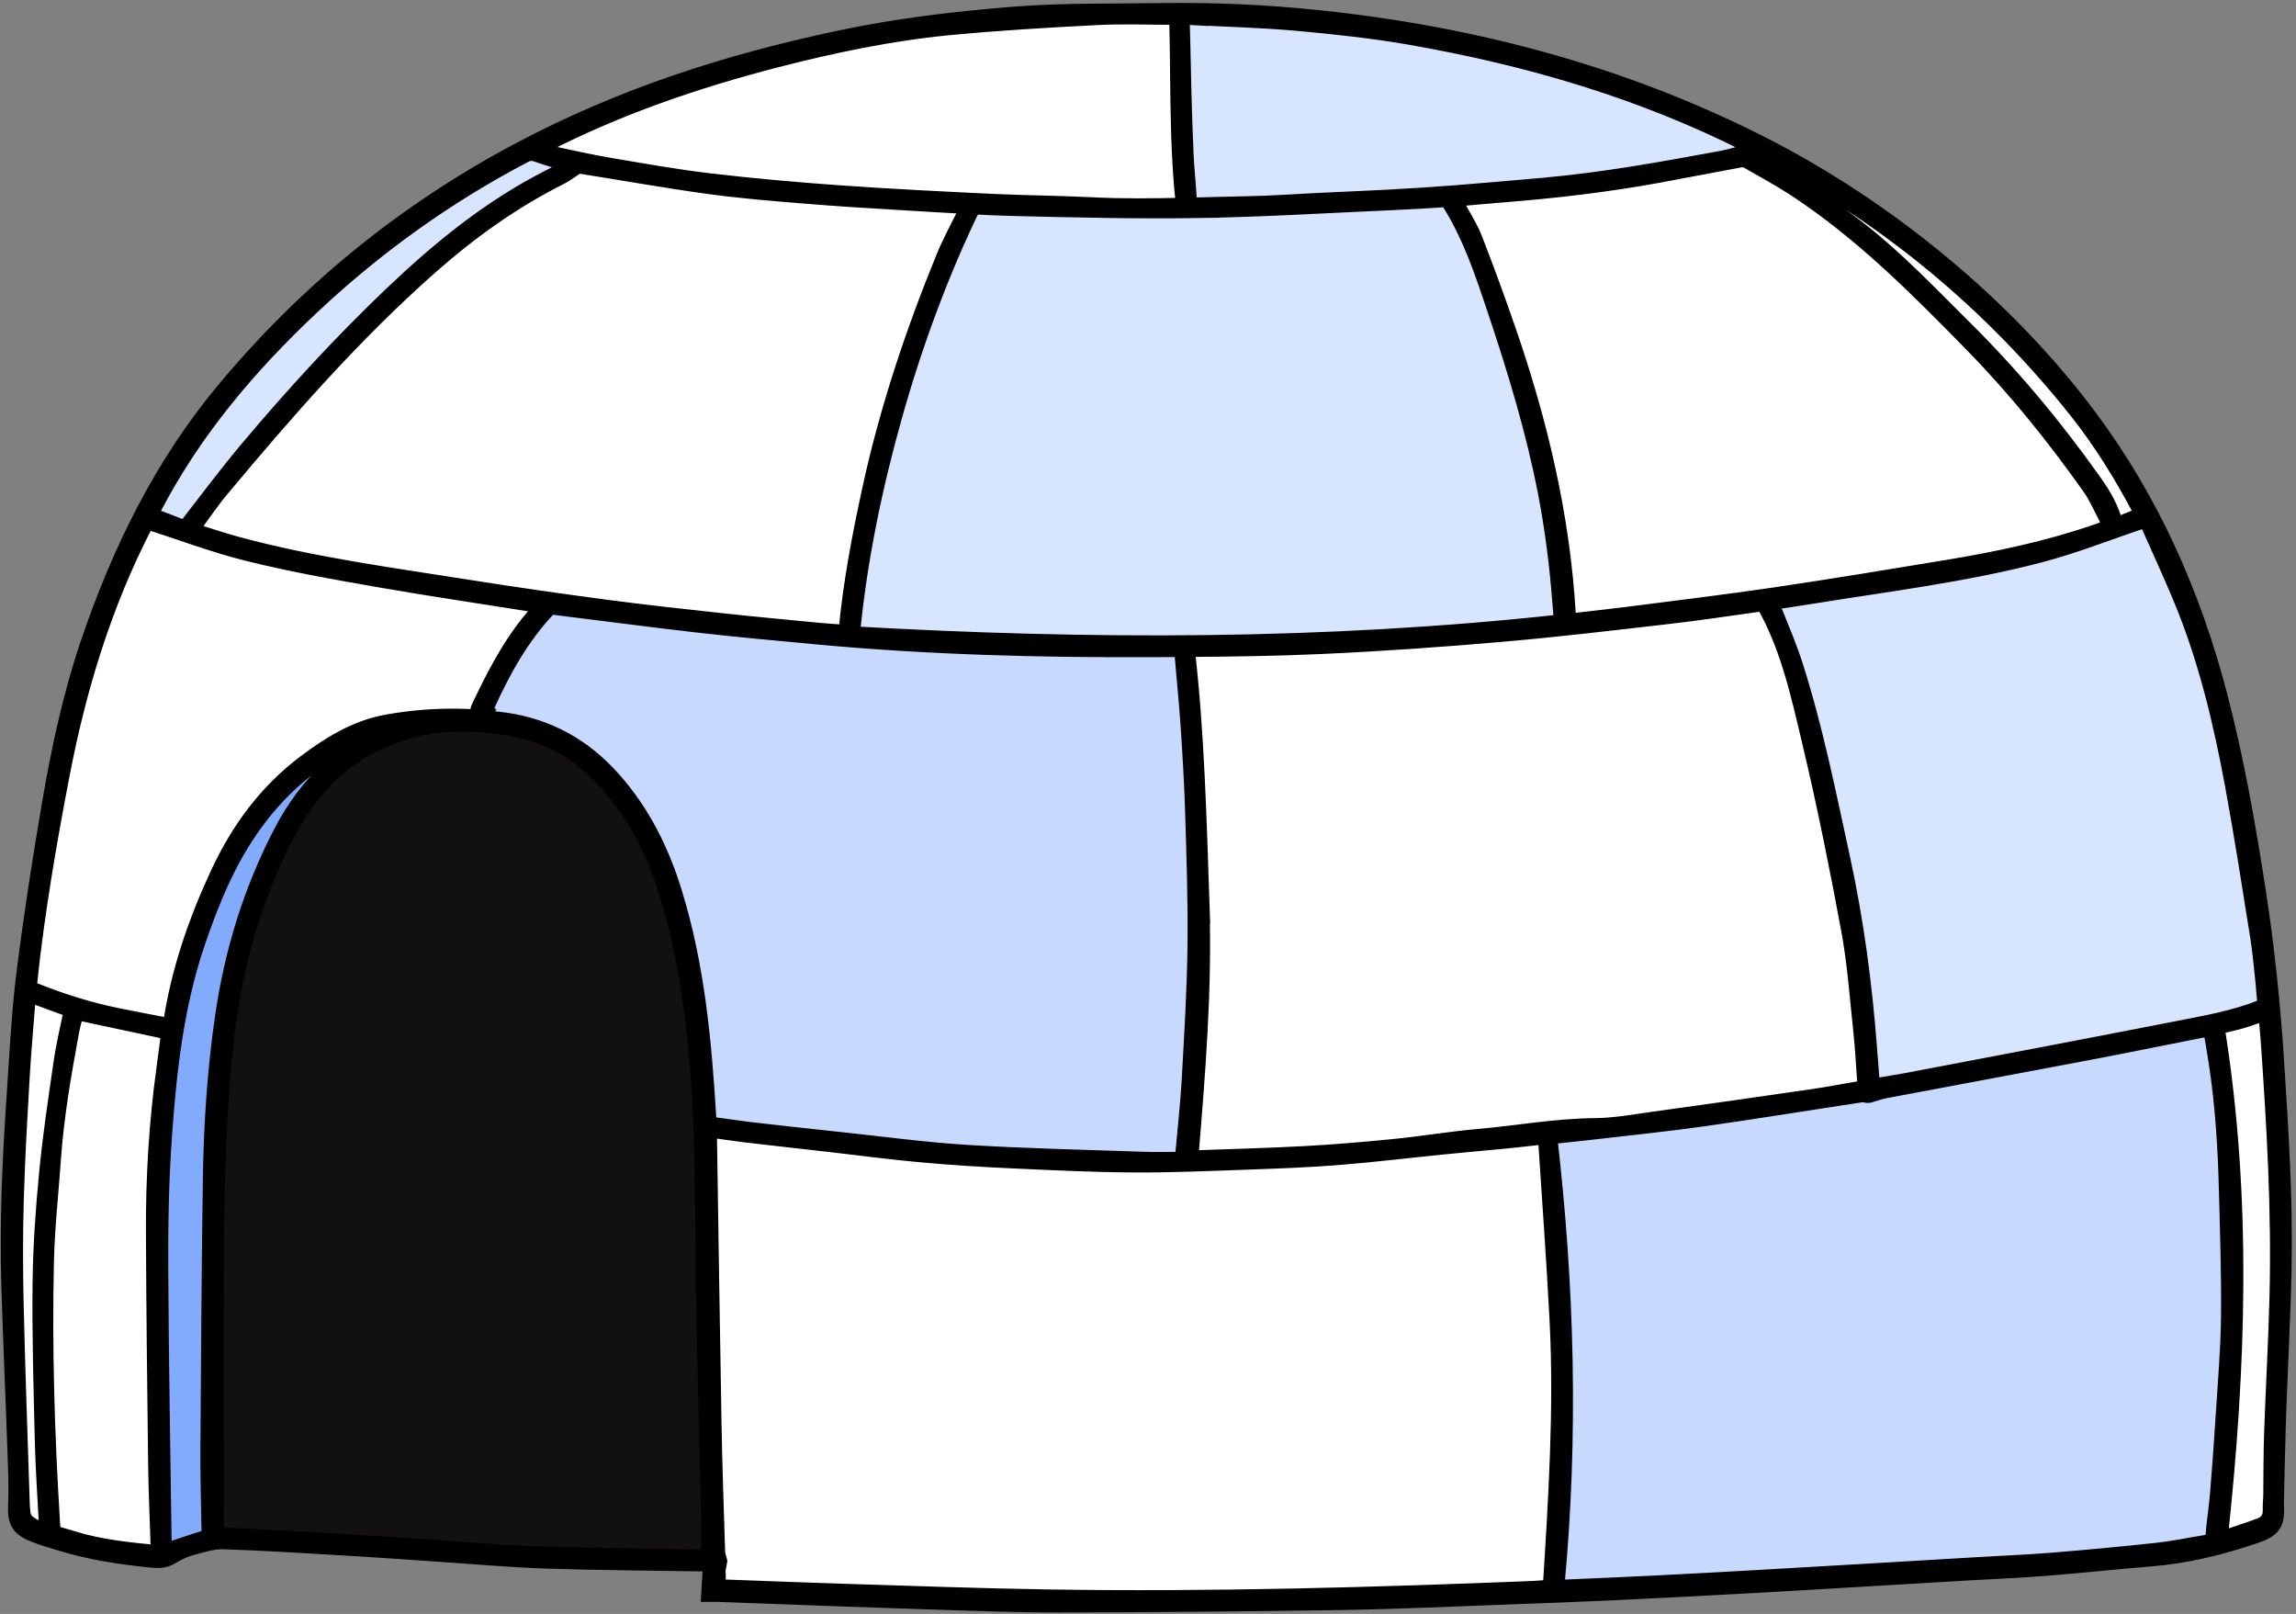 <?xml version="1.0" encoding="UTF-8"?> <svg xmlns="http://www.w3.org/2000/svg" width="434" height="305" viewBox="0 0 434 305" fill="none"><rect x="0" y="0" width="434" height="305" fill="#808080" stroke="none"/><path d="M430.244 200.443C429.534 189.633 428.424 178.863 426.754 168.153C424.824 155.753 422.664 143.393 419.474 131.243C414.524 112.343 406.714 94.693 395.024 78.973C379.734 58.383 357.044 39.373 332.384 26.963C306.124 13.753 278.214 6.433 249.104 3.403C239.284 2.383 229.424 1.933 219.524 2.083C210.094 2.223 200.664 2.023 191.234 2.793C180.424 3.673 169.694 4.943 159.074 7.183C137.414 11.743 117.454 18.163 97.894 28.563C76.494 39.943 58.084 54.963 42.554 73.523C30.664 87.733 22.644 104.083 16.724 121.523C13.394 131.353 11.214 141.483 9.464 151.683C7.624 162.423 5.944 173.213 4.594 184.023C3.634 191.663 3.284 199.393 2.754 207.083C1.944 218.933 1.394 230.803 1.744 242.683C2.064 253.353 2.554 264.023 2.924 274.693C3.044 277.963 3.184 281.253 3.034 284.523C2.904 287.293 3.424 288.623 5.974 289.743C7.724 290.503 9.574 291.003 11.404 291.573C16.944 293.273 22.604 294.143 28.344 294.723C29.704 294.863 31.004 294.953 32.284 294.183C33.464 293.483 34.724 292.823 36.044 292.473C38.104 291.913 40.244 291.203 42.324 291.273C50.754 291.573 59.174 292.113 67.594 292.613C72.584 292.903 77.564 293.283 82.554 293.613C89.454 294.073 96.344 294.703 103.254 294.933C113.204 295.263 123.164 295.303 133.124 295.473C133.504 295.473 133.894 295.513 134.384 295.543C134.264 297.473 134.154 299.273 134.044 301.223C134.744 301.223 135.214 301.213 135.684 301.223C138.284 301.313 140.874 301.413 143.474 301.513C154.184 301.903 164.894 302.313 175.604 302.653C183.874 302.913 192.154 303.253 200.434 303.233C218.194 303.193 235.944 303.043 253.704 302.763C264.214 302.593 274.724 302.093 285.234 301.713C292.024 301.463 298.824 301.213 305.614 300.893C314.364 300.483 323.104 300.013 331.844 299.533C337.754 299.213 343.654 298.853 349.564 298.503C357.224 298.053 364.884 297.593 372.544 297.143C377.214 296.873 381.894 296.693 386.554 296.323C393.204 295.793 399.844 295.063 406.494 294.533C413.234 293.993 419.734 292.393 426.114 290.243C429.824 288.993 430.444 287.963 430.214 284.093C430.214 284.053 430.214 284.013 430.214 283.973C430.344 278.573 430.434 273.173 430.614 267.783C430.944 258.393 431.484 249.003 431.664 239.613C431.924 226.533 431.094 213.473 430.234 200.423L430.244 200.443Z" fill="white"></path><path d="M226.284 218.892C233.034 218.642 239.794 218.482 246.544 218.112C252.244 217.792 257.944 217.323 263.634 216.753C268.884 216.233 274.094 215.343 279.344 214.883C286.734 214.233 294.054 212.883 301.514 212.823C305.134 212.793 308.754 212.133 312.354 211.633C322.364 210.253 332.374 208.832 342.374 207.372C345.764 206.882 349.124 206.232 352.554 205.642C352.554 205.122 352.574 204.732 352.554 204.342C352.324 201.152 352.164 197.953 351.824 194.783C351.134 188.393 350.684 181.943 349.514 175.633C347.314 163.773 344.934 151.932 342.144 140.202C340.014 131.262 338.074 122.182 333.414 114.062C333.034 114.092 332.754 114.093 332.484 114.133C326.904 114.893 321.334 115.762 315.744 116.402C305.144 117.622 294.554 118.892 283.924 119.812C272.494 120.803 261.054 121.612 249.594 122.122C241.194 122.492 232.774 122.613 224.354 122.673C226.174 138.433 226.584 154.992 227.134 170.842C227.684 186.902 226.374 202.853 225.044 218.913C225.434 218.913 225.874 218.923 226.304 218.913L226.284 218.892Z" fill="white"></path><g style="mix-blend-mode:multiply" opacity="0.45"><path d="M115.794 147.213C121.384 153.473 124.974 160.733 127.414 168.653C131.674 182.473 133.004 196.753 133.864 211.093C133.924 212.073 134.154 212.523 135.144 212.643C137.604 212.933 140.044 213.333 142.504 213.623C147.824 214.233 153.144 214.823 158.464 215.383C166.524 216.243 174.574 217.353 182.664 217.843C193.794 218.533 204.954 218.763 216.104 219.153C218.564 219.243 221.034 219.163 223.464 219.163C223.554 218.663 223.604 218.513 223.614 218.353C224.034 213.573 224.584 208.813 224.854 204.023C225.324 195.603 225.844 187.173 225.944 178.743C226.044 170.193 225.734 161.623 225.484 153.073C225.324 147.683 224.984 142.293 224.624 136.903C224.344 132.713 223.904 128.543 223.564 124.363C223.534 124.053 223.514 123.233 223.534 122.653C221.734 122.663 219.934 122.673 218.134 122.683C196.894 122.783 175.674 122.243 154.504 120.283C146.904 119.583 139.304 118.893 131.724 118.023C122.634 116.983 113.564 115.763 104.484 114.653C104.184 114.613 103.744 114.803 103.524 115.033C98.474 120.413 94.964 126.763 91.954 133.423C91.794 133.783 91.674 134.193 91.414 134.493C91.254 134.673 90.874 135.203 90.534 135.613C92.184 135.733 93.834 135.903 95.484 136.143C103.614 137.323 110.284 141.053 115.774 147.203L115.794 147.213Z" fill="#82ABFE"></path></g><path d="M6.584 187.273C11.644 189.293 16.814 190.913 22.144 192.013C25.464 192.693 28.784 193.303 32.124 193.953C32.214 193.693 32.294 193.553 32.314 193.403C33.824 183.523 37.034 174.193 41.234 165.143C45.124 156.783 50.384 149.603 57.814 144.053C62.434 140.603 67.304 137.603 73.064 136.563C78.724 135.533 84.414 135.213 90.114 135.593C90.194 135.043 90.344 134.303 90.424 134.083C90.654 133.403 91.014 132.773 91.324 132.123C94.314 125.953 97.574 119.953 102.354 114.933C102.474 114.813 102.524 114.623 102.604 114.463C92.094 112.793 81.664 111.263 71.284 109.453C63.144 108.033 54.984 106.573 46.964 104.593C40.504 103.003 34.254 100.613 27.724 98.523C27.654 98.653 27.464 99.003 27.284 99.353C19.654 114.153 14.844 129.883 11.694 146.183C9.174 159.213 6.964 172.283 5.524 185.483C5.424 186.423 5.634 186.913 6.564 187.283L6.584 187.273Z" fill="white"></path><g style="mix-blend-mode:multiply" opacity="0.31"><path d="M191.754 39.312C189.134 39.252 186.524 39.133 183.904 39.002C177.824 51.502 172.834 65.123 169.074 78.463C165.274 91.963 162.414 105.653 161.034 119.843C205.894 122.403 250.494 122.493 295.234 117.583C295.124 116.323 295.024 115.223 294.944 114.113C294.424 107.013 293.544 99.963 292.174 92.972C289.914 81.373 286.494 70.103 282.754 58.913C280.404 51.892 278.114 44.862 274.154 38.513C273.764 37.883 273.394 37.623 272.654 37.672C269.384 37.892 266.114 38.083 262.834 38.222C250.854 38.742 238.874 39.492 226.884 39.682C215.174 39.873 203.454 39.572 191.744 39.303L191.754 39.312Z" fill="#82ABFE"></path></g><path d="M152.014 36.983C146.004 36.483 139.974 36.003 134.004 35.183C125.934 34.073 117.904 32.633 109.854 31.363C109.544 31.313 109.154 31.363 108.884 31.533C107.894 32.123 106.994 32.873 105.964 33.393C96.964 37.903 88.844 43.713 81.324 50.353C66.854 63.123 54.204 77.603 41.864 92.383C39.824 94.823 38.054 97.493 36.074 100.163C36.594 100.373 36.914 100.523 37.244 100.623C39.804 101.413 42.344 102.273 44.924 102.963C59.344 106.853 74.134 108.793 88.844 111.123C97.484 112.493 106.144 113.723 114.814 114.873C121.904 115.813 129.014 116.583 136.124 117.353C142.324 118.023 148.524 118.603 154.734 119.203C156.464 119.373 158.194 119.463 159.894 119.583C159.974 119.253 160.004 119.133 160.024 119.023C160.884 110.063 162.564 101.233 164.474 92.443C167.744 77.443 172.594 62.933 178.384 48.743C179.604 45.753 181.164 42.903 182.594 40.003C182.714 39.763 182.924 39.333 183.134 38.973C178.934 38.753 174.744 38.483 170.554 38.243C164.374 37.883 158.184 37.503 152.014 36.993V36.983Z" fill="white"></path><path d="M294.394 249.503C293.794 237.983 292.944 226.473 292.194 214.843C291.414 214.883 290.944 214.893 290.484 214.933C288.494 215.143 286.514 215.373 284.524 215.573C280.714 215.943 276.904 216.273 273.094 216.653C266.454 217.323 259.834 218.133 253.184 218.663C247.644 219.113 242.084 219.323 236.534 219.523C229.184 219.783 221.824 220.123 214.474 220.083C206.844 220.043 199.204 219.673 191.574 219.323C185.864 219.063 180.154 218.723 174.464 218.203C168.614 217.673 162.794 216.893 156.954 216.233C151.514 215.613 146.074 215.013 140.634 214.373C138.464 214.113 136.304 213.763 134.074 213.453C134.054 213.703 134.004 213.943 134.004 214.173C134.284 232.413 134.544 250.643 134.874 268.883C135.024 277.003 135.304 285.113 135.554 293.233C135.574 293.853 135.824 294.473 135.954 295.033C135.844 295.633 135.704 296.203 135.654 296.783C135.594 297.413 135.824 298.153 135.564 298.663C134.964 299.873 135.634 299.943 136.504 299.983C136.824 299.993 137.144 300.013 137.464 300.023C144.934 300.293 152.404 300.593 159.884 300.823C172.554 301.213 185.224 301.673 197.904 301.883C228.784 302.373 259.654 301.493 290.504 300.253C291.334 300.223 292.164 300.113 293.104 300.033C294.154 283.153 295.254 266.353 294.384 249.513L294.394 249.503Z" fill="white"></path><path d="M132.994 237.153C132.844 221.633 132.904 206.123 130.764 190.703C129.594 182.293 127.994 173.993 125.194 165.953C122.324 157.723 117.914 150.493 111.404 144.633C108.204 141.753 104.544 139.683 100.394 138.503C95.584 137.143 90.694 136.623 85.704 136.793C80.784 136.963 76.114 138.123 71.684 140.143C64.524 143.413 59.284 148.833 55.374 155.543C52.284 160.843 50.004 166.523 47.994 172.313C44.164 183.363 42.594 194.843 41.824 206.423C41.234 215.233 40.924 224.083 40.864 232.913C40.724 251.553 40.814 270.193 40.814 288.833C40.814 289.253 40.854 289.673 40.884 290.113C47.654 290.463 54.284 290.773 60.904 291.153C67.644 291.543 74.384 292.003 81.124 292.443C87.824 292.883 94.514 293.523 101.224 293.743C111.854 294.093 122.494 294.153 133.134 294.333C133.484 294.333 133.834 294.303 134.054 294.293C134.054 291.493 134.104 288.853 134.054 286.213C133.704 269.863 133.174 253.503 133.014 237.153H132.994Z" fill="#121011"></path><g style="mix-blend-mode:multiply" opacity="0.45"><path d="M421.344 248.913C421.444 240.883 421.164 232.843 420.944 224.813C420.734 216.743 420.234 208.683 419.004 200.683C418.684 198.573 418.304 196.463 417.944 194.293C417.464 194.373 417.154 194.413 416.844 194.473C409.474 195.933 402.124 197.433 394.744 198.833C381.954 201.263 369.144 203.623 356.354 206.043C355.294 206.243 354.274 206.623 353.234 206.923C352.894 206.983 352.454 206.713 352.054 206.773C342.104 208.273 332.174 209.903 322.204 211.313C315.044 212.323 307.854 213.053 300.664 213.893C298.134 214.183 295.594 214.433 292.864 214.723C296.144 243.123 296.914 271.483 294.214 299.943C294.664 299.973 294.974 300.033 295.284 300.013C301.154 299.753 307.024 299.523 312.894 299.223C319.804 298.873 326.704 298.483 333.614 298.103C339.484 297.773 345.344 297.433 351.214 297.083C359.074 296.623 366.934 296.153 374.794 295.693C379.224 295.433 383.664 295.263 388.084 294.893C394.654 294.353 401.214 293.743 407.774 293.033C410.864 292.693 413.924 292.043 416.994 291.553C417.894 291.413 418.354 291.033 418.434 290.023C418.644 287.473 419.054 284.943 419.274 282.403C419.664 277.663 420.014 272.923 420.314 268.173C420.714 261.753 421.284 255.323 421.364 248.903L421.344 248.913Z" fill="#82ABFE"></path></g><g style="mix-blend-mode:multiply" opacity="0.31"><path d="M385.514 104.843C371.424 108.523 356.964 110.283 342.614 112.593C339.834 113.043 337.054 113.453 334.214 113.883C334.734 114.663 335.304 115.263 335.594 115.983C336.894 119.243 338.274 122.483 339.334 125.823C343.134 137.753 345.584 150.023 348.244 162.243C350.814 174.063 352.394 186.003 353.314 198.053C353.494 200.433 353.684 202.823 353.884 205.363C356.294 204.953 358.654 204.603 360.994 204.153C377.984 200.913 394.974 197.703 411.954 194.383C417.124 193.373 422.324 192.443 427.264 190.503C427.974 190.223 428.284 189.903 428.174 189.113C428.014 187.993 427.994 186.843 427.864 185.713C427.554 182.853 427.324 179.983 426.864 177.143C425.334 167.563 423.854 157.963 422.094 148.423C419.864 136.343 417.014 124.413 412.274 113.023C410.204 108.053 407.934 103.153 405.704 98.123C405.214 98.303 405.034 98.373 404.844 98.443C398.404 100.603 392.064 103.123 385.514 104.843Z" fill="#82ABFE"></path></g><path d="M284.974 62.173C291.054 79.733 295.324 97.683 296.384 116.303C296.444 117.363 296.934 117.433 297.764 117.333C301.014 116.943 304.274 116.613 307.524 116.193C316.914 114.983 326.314 113.853 335.674 112.473C346.544 110.873 357.374 109.063 368.214 107.283C377.684 105.723 387.064 103.723 396.164 100.613C397.164 100.273 398.154 99.913 399.104 99.573C398.794 98.963 398.554 98.463 398.294 97.983C397.244 96.013 396.384 93.913 395.104 92.103C388.374 82.593 381.104 73.553 372.934 65.193C362.454 54.483 351.924 43.883 339.314 35.623C336.414 33.723 333.354 32.073 330.344 30.353C329.964 30.133 329.404 30.063 328.974 30.143C323.794 31.093 318.614 32.113 313.434 33.063C303.634 34.853 293.764 36.003 283.834 36.773C280.864 37.003 277.894 37.283 274.784 37.563C275.014 38.013 275.174 38.363 275.354 38.703C276.484 40.823 277.834 42.853 278.694 45.063C280.904 50.713 282.994 56.423 284.974 62.163V62.173Z" fill="white"></path><path d="M115.194 31.293C121.534 32.373 127.874 33.503 134.254 34.253C142.344 35.203 150.474 35.923 158.604 36.503C168.214 37.183 177.834 37.663 187.464 38.123C193.734 38.423 200.014 38.443 206.284 38.763C212.124 39.063 217.964 38.993 223.794 38.853C223.304 34.503 223.044 30.073 222.894 25.613C222.644 18.173 222.714 10.703 222.514 3.183C217.324 3.183 212.284 2.973 207.274 3.233C197.934 3.713 188.594 4.253 179.294 5.153C168.224 6.223 157.344 8.513 146.574 11.293C131.474 15.193 116.794 20.233 102.884 27.353C102.494 27.553 102.104 27.783 101.464 28.133C102.584 28.513 103.364 28.863 104.174 29.043C107.844 29.823 111.514 30.653 115.204 31.283L115.194 31.293Z" fill="white"></path><g style="mix-blend-mode:multiply" opacity="0.31"><path d="M224.114 29.293C224.244 31.923 224.524 34.553 224.684 37.183C224.714 37.623 224.544 38.343 224.414 38.853C228.324 38.753 232.234 38.633 236.144 38.563C240.504 38.483 244.854 38.153 249.204 37.943C253.554 37.733 257.914 37.573 262.264 37.333C266.544 37.093 270.834 36.833 275.104 36.503C280.684 36.073 286.254 35.573 291.824 35.073C303.144 34.073 314.304 32.033 325.464 29.973C327.554 29.583 329.584 28.893 331.644 28.343C331.634 28.203 331.614 28.073 331.604 27.933C331.214 27.733 330.834 27.523 330.444 27.323C310.364 17.153 289.014 10.933 266.944 7.033C259.834 5.783 252.624 4.993 245.434 4.343C238.514 3.723 231.554 3.563 224.604 3.163C223.574 3.103 223.334 3.463 223.364 4.453C223.514 8.813 223.564 13.173 223.684 17.523C223.794 21.443 223.904 25.353 224.094 29.273L224.114 29.293Z" fill="#82ABFE"></path></g><g style="mix-blend-mode:multiply"><path d="M29.514 276.933C29.324 262.213 29.144 247.493 29.094 232.773C29.054 222.373 29.674 211.993 31.114 201.683C31.424 199.443 31.704 197.193 31.984 195.013C26.104 193.763 20.324 192.523 14.424 191.263C14.384 191.343 14.284 191.473 14.254 191.623C13.974 192.783 13.654 193.943 13.434 195.123C11.974 203.063 10.584 211.013 10.024 219.083C9.574 225.543 8.854 231.993 8.704 238.463C8.324 254.943 8.824 271.413 9.864 287.863C9.984 289.753 9.984 289.753 11.784 290.253C12.434 290.433 13.094 290.623 13.744 290.823C18.994 292.483 24.444 292.973 30.004 293.533C30.004 293.053 30.014 292.673 30.004 292.283C29.844 287.163 29.594 282.053 29.534 276.933H29.514Z" fill="white"></path></g><path d="M42.174 191.913C43.954 179.783 47.514 168.222 53.164 157.342C58.104 147.832 65.344 140.893 75.784 137.673C75.924 137.633 76.044 137.513 76.174 137.423L76.054 137.062C73.794 137.663 71.444 138.052 69.274 138.902C60.634 142.302 53.684 148.002 48.244 155.432C43.164 162.372 39.924 170.283 37.194 178.363C33.244 190.083 31.884 202.303 31.014 214.543C30.424 222.913 30.264 231.322 30.304 239.712C30.384 257.312 30.724 274.903 30.954 292.503C30.954 292.733 30.994 292.963 31.014 293.233C33.574 292.383 36.054 291.512 38.564 290.742C39.364 290.502 39.614 290.142 39.604 289.312C39.494 284.073 39.354 278.832 39.394 273.592C39.504 256.712 39.604 239.832 39.854 222.962C40.004 212.572 40.664 202.203 42.184 191.893L42.174 191.913Z" fill="#82ABFE"></path><g style="mix-blend-mode:multiply" opacity="0.31"><path d="M35.664 99.003C39.364 94.233 42.974 89.393 46.864 84.783C55.444 74.593 64.454 64.773 74.104 55.573C83.084 47.023 92.634 39.213 103.784 33.563C105.204 32.843 106.574 32.043 108.164 31.173C105.794 30.453 103.674 29.883 101.614 29.143C100.714 28.823 100.024 28.803 99.154 29.253C84.424 36.963 71.054 46.553 58.934 57.933C47.074 69.073 36.674 81.343 29.094 95.843C28.864 96.283 28.644 96.743 28.354 97.323C30.374 98.093 32.254 98.773 34.094 99.523C34.834 99.823 35.204 99.583 35.664 98.993V99.003Z" fill="#82ABFE"></path></g><path d="M428.334 191.273C426.684 191.843 425.204 192.423 423.674 192.863C422.114 193.313 420.514 193.633 418.984 194.003C424.194 226.263 423.084 258.423 419.574 290.973C422.294 290.053 424.794 289.263 427.254 288.343C428.544 287.853 429.284 286.853 429.214 285.353C429.174 284.393 429.294 283.433 429.314 282.473C429.374 278.553 429.344 274.633 429.474 270.713C429.774 262.203 430.264 253.693 430.484 245.183C430.914 228.853 429.944 212.563 428.804 196.283C428.684 194.633 428.494 192.983 428.334 191.273Z" fill="white"></path><path d="M8.074 272.813C7.824 262.783 7.534 252.733 7.634 242.703C7.704 235.723 8.194 228.723 8.864 221.763C9.544 214.653 10.614 207.573 11.644 200.503C12.114 197.273 12.904 194.093 13.564 190.843C10.884 189.853 8.194 188.873 5.284 187.803C4.874 193.113 4.394 198.293 4.094 203.473C3.644 211.253 3.194 219.043 2.974 226.833C2.784 233.383 2.804 239.953 2.954 246.513C3.244 258.743 3.694 270.973 4.074 283.203C4.104 284.163 4.124 285.123 4.264 286.073C4.334 286.553 4.544 287.103 4.874 287.443C5.934 288.523 7.324 288.973 8.844 289.373C8.844 288.933 8.854 288.663 8.844 288.393C8.574 283.203 8.184 278.013 8.064 272.823L8.074 272.813Z" fill="white"></path><path d="M335.024 31.803C340.484 35.563 346.034 39.223 351.274 43.283C358.394 48.803 364.584 55.363 370.984 61.693C380.174 70.783 388.424 80.623 395.864 91.173C397.614 93.653 399.134 96.253 399.854 99.353C401.564 98.673 403.244 98.003 404.994 97.313C404.784 96.843 404.674 96.553 404.524 96.273C401.014 89.653 397.084 83.293 392.404 77.433C376.474 57.473 357.264 41.453 334.684 29.473C333.224 28.703 332.114 28.773 330.864 29.663C332.264 30.373 333.754 30.933 335.024 31.803Z" fill="white"></path><mask id="path-20-outside-1_219_1313" maskUnits="userSpaceOnUse" x="-0.363" y="0.054" width="434" height="305" fill="black"><rect fill="white" x="-0.363" y="0.054" width="434" height="305"></rect><path d="M430.244 200.443C429.534 189.633 428.424 178.863 426.754 168.153C424.824 155.753 422.664 143.393 419.474 131.243C414.524 112.343 406.714 94.693 395.024 78.973C379.734 58.383 357.044 39.373 332.384 26.963C306.124 13.753 278.214 6.433 249.104 3.403C239.284 2.383 229.424 1.933 219.524 2.083C210.094 2.223 200.664 2.023 191.234 2.793C180.424 3.673 169.694 4.943 159.074 7.183C137.414 11.743 117.454 18.163 97.894 28.563C76.494 39.943 58.084 54.963 42.554 73.523C30.664 87.733 22.644 104.083 16.724 121.523C13.394 131.353 11.214 141.483 9.464 151.683C7.624 162.423 5.944 173.213 4.594 184.023C3.634 191.663 3.284 199.393 2.754 207.083C1.944 218.933 1.394 230.803 1.744 242.683C2.064 253.353 2.554 264.023 2.924 274.693C3.044 277.963 3.184 281.253 3.034 284.523C2.904 287.293 3.424 288.623 5.974 289.743C7.724 290.503 9.574 291.003 11.404 291.573C16.944 293.273 22.604 294.143 28.344 294.723C29.704 294.863 31.004 294.953 32.284 294.183C33.464 293.483 34.724 292.823 36.044 292.473C38.104 291.913 40.244 291.203 42.324 291.273C50.754 291.573 59.174 292.113 67.594 292.613C72.584 292.903 77.564 293.283 82.554 293.613C89.454 294.073 96.344 294.703 103.254 294.933C113.204 295.263 123.164 295.303 133.124 295.473C133.504 295.473 133.894 295.513 134.384 295.543C134.264 297.473 134.154 299.273 134.044 301.223C134.744 301.223 135.214 301.213 135.684 301.223C138.284 301.313 140.874 301.413 143.474 301.513C154.184 301.903 164.894 302.313 175.604 302.653C183.874 302.913 192.154 303.253 200.434 303.233C218.194 303.193 235.944 303.043 253.704 302.763C264.214 302.593 274.724 302.093 285.234 301.713C292.024 301.463 298.824 301.213 305.614 300.893C314.364 300.483 323.104 300.013 331.844 299.533C337.754 299.213 343.654 298.853 349.564 298.503C357.224 298.053 364.884 297.593 372.544 297.143C377.214 296.873 381.894 296.693 386.554 296.323C393.204 295.793 399.844 295.063 406.494 294.533C413.234 293.993 419.734 292.393 426.114 290.243C429.824 288.993 430.444 287.963 430.214 284.093C430.214 284.053 430.214 284.013 430.214 283.973C430.344 278.573 430.434 273.173 430.614 267.783C430.944 258.393 431.484 249.003 431.664 239.613C431.924 226.533 431.094 213.473 430.234 200.423L430.244 200.443ZM412.264 113.023C417.004 124.403 419.854 136.343 422.084 148.423C423.844 157.963 425.324 167.563 426.854 177.143C427.304 179.983 427.534 182.853 427.854 185.713C427.974 186.843 428.004 187.983 428.164 189.113C428.274 189.903 427.964 190.223 427.254 190.503C422.314 192.453 417.104 193.373 411.944 194.383C394.974 197.703 377.974 200.923 360.984 204.153C358.644 204.603 356.284 204.953 353.874 205.363C353.674 202.813 353.484 200.433 353.304 198.053C352.384 186.013 350.804 174.063 348.234 162.243C345.574 150.023 343.124 137.753 339.324 125.823C338.264 122.483 336.884 119.243 335.584 115.983C335.294 115.263 334.724 114.663 334.204 113.883C337.044 113.453 339.824 113.043 342.604 112.593C356.954 110.273 371.424 108.523 385.504 104.843C392.054 103.133 398.394 100.603 404.834 98.443C405.024 98.383 405.204 98.303 405.694 98.123C407.924 103.153 410.194 108.043 412.264 113.023ZM91.434 134.503C91.684 134.213 91.804 133.803 91.974 133.433C94.984 126.773 98.494 120.413 103.544 115.043C103.764 114.813 104.194 114.623 104.504 114.663C113.584 115.773 122.654 116.993 131.744 118.033C139.324 118.893 146.924 119.593 154.524 120.293C175.694 122.253 196.914 122.793 218.154 122.693C219.954 122.693 221.754 122.673 223.554 122.663C223.544 123.243 223.554 124.063 223.584 124.373C223.924 128.553 224.364 132.733 224.644 136.913C225.004 142.303 225.344 147.693 225.504 153.083C225.764 161.643 226.074 170.203 225.964 178.753C225.864 187.183 225.344 195.613 224.874 204.033C224.604 208.813 224.054 213.583 223.634 218.363C223.624 218.513 223.574 218.673 223.484 219.173C221.044 219.173 218.584 219.243 216.124 219.163C204.974 218.773 193.814 218.543 182.684 217.853C174.594 217.353 166.544 216.243 158.484 215.393C153.164 214.823 147.834 214.243 142.524 213.633C140.064 213.353 137.614 212.953 135.164 212.653C134.174 212.533 133.944 212.083 133.884 211.103C133.024 196.763 131.694 182.483 127.434 168.663C124.994 160.743 121.404 153.483 115.814 147.223C110.324 141.073 103.654 137.343 95.524 136.163C93.874 135.923 92.224 135.753 90.574 135.633C90.914 135.223 91.294 134.693 91.454 134.513L91.434 134.503ZM226.894 39.693C238.884 39.503 250.864 38.753 262.844 38.233C266.114 38.093 269.394 37.893 272.664 37.683C273.414 37.633 273.774 37.893 274.164 38.523C278.114 44.863 280.414 51.903 282.764 58.923C286.504 70.113 289.924 81.383 292.184 92.983C293.544 99.973 294.424 107.023 294.954 114.123C295.034 115.233 295.134 116.333 295.244 117.593C250.494 122.493 205.904 122.403 161.044 119.853C162.424 105.653 165.284 91.963 169.084 78.473C172.834 65.133 177.834 51.513 183.914 39.013C186.534 39.143 189.144 39.263 191.764 39.323C203.474 39.603 215.194 39.893 226.904 39.703L226.894 39.693ZM274.774 37.563C277.884 37.293 280.854 37.013 283.824 36.773C293.744 35.993 303.624 34.853 313.424 33.063C318.614 32.113 323.784 31.093 328.964 30.143C329.404 30.063 329.954 30.143 330.334 30.353C333.344 32.073 336.404 33.733 339.304 35.623C351.914 43.873 362.444 54.483 372.924 65.193C381.094 73.543 388.364 82.593 395.094 92.103C396.374 93.913 397.234 96.013 398.284 97.983C398.544 98.473 398.784 98.973 399.094 99.573C398.144 99.913 397.154 100.273 396.154 100.613C387.054 103.723 377.674 105.723 368.204 107.283C357.364 109.063 346.534 110.873 335.664 112.473C326.304 113.853 316.904 114.983 307.514 116.193C304.264 116.613 301.004 116.933 297.754 117.333C296.924 117.433 296.434 117.363 296.374 116.303C295.324 97.683 291.044 79.733 284.964 62.173C282.974 56.433 280.894 50.723 278.684 45.073C277.814 42.853 276.464 40.823 275.344 38.713C275.164 38.373 274.994 38.023 274.774 37.573V37.563ZM182.604 39.993C181.174 42.893 179.614 45.743 178.394 48.733C172.594 62.923 167.744 77.433 164.484 92.433C162.574 101.223 160.884 110.043 160.034 119.013C160.024 119.133 159.984 119.243 159.904 119.573C158.204 119.453 156.474 119.363 154.744 119.193C148.544 118.593 142.334 118.023 136.134 117.343C129.024 116.573 121.914 115.803 114.824 114.863C106.154 113.713 97.494 112.483 88.854 111.113C74.144 108.773 59.354 106.843 44.934 102.953C42.354 102.253 39.814 101.403 37.254 100.613C36.924 100.513 36.614 100.363 36.084 100.153C38.054 97.483 39.834 94.813 41.874 92.373C54.214 77.603 66.874 63.113 81.334 50.343C88.854 43.703 96.974 37.893 105.974 33.383C106.994 32.873 107.904 32.113 108.894 31.523C109.164 31.363 109.554 31.303 109.864 31.353C117.914 32.633 125.934 34.063 134.014 35.173C139.984 35.993 146.014 36.483 152.024 36.973C158.194 37.483 164.384 37.863 170.564 38.223C174.754 38.473 178.954 38.743 183.144 38.953C182.934 39.313 182.724 39.743 182.604 39.983V39.993ZM227.124 170.823C226.584 154.983 226.164 138.413 224.344 122.653C232.764 122.593 241.184 122.483 249.584 122.103C261.044 121.593 272.484 120.783 283.914 119.793C294.544 118.873 305.134 117.603 315.734 116.383C321.324 115.743 326.894 114.873 332.474 114.113C332.744 114.073 333.024 114.073 333.404 114.043C338.054 122.173 340.004 131.253 342.134 140.183C344.924 151.913 347.304 163.753 349.504 175.613C350.674 181.923 351.124 188.373 351.814 194.763C352.154 197.943 352.314 201.133 352.544 204.323C352.574 204.713 352.544 205.103 352.544 205.623C349.114 206.213 345.754 206.863 342.364 207.353C332.364 208.813 322.354 210.233 312.344 211.613C308.744 212.113 305.124 212.773 301.504 212.803C294.044 212.863 286.724 214.223 279.334 214.863C274.084 215.323 268.874 216.213 263.624 216.733C257.934 217.303 252.244 217.783 246.534 218.093C239.784 218.463 233.024 218.623 226.274 218.873C225.844 218.893 225.414 218.873 225.014 218.873C226.344 202.803 227.654 186.853 227.104 170.803L227.124 170.823ZM334.694 29.473C357.274 41.443 376.484 57.473 392.414 77.433C397.094 83.293 401.014 89.653 404.534 96.273C404.684 96.553 404.794 96.843 405.004 97.313C403.264 98.003 401.574 98.673 399.864 99.353C399.154 96.253 397.634 93.653 395.874 91.173C388.434 80.633 380.184 70.783 370.994 61.693C364.594 55.363 358.404 48.803 351.284 43.283C346.044 39.223 340.494 35.563 335.034 31.803C333.764 30.933 332.284 30.373 330.874 29.663C332.124 28.783 333.244 28.703 334.694 29.473ZM224.614 3.173C231.554 3.573 238.524 3.723 245.444 4.353C252.634 5.003 259.844 5.793 266.954 7.043C289.024 10.933 310.374 17.163 330.454 27.333C330.844 27.533 331.224 27.733 331.614 27.943C331.624 28.083 331.644 28.213 331.654 28.353C329.594 28.903 327.564 29.593 325.474 29.983C314.314 32.043 303.154 34.083 291.834 35.083C286.264 35.573 280.684 36.073 275.114 36.513C270.834 36.843 266.554 37.113 262.274 37.343C257.924 37.583 253.564 37.743 249.214 37.953C244.864 38.163 240.514 38.493 236.154 38.573C232.244 38.643 228.334 38.763 224.424 38.863C224.544 38.353 224.714 37.633 224.694 37.193C224.534 34.563 224.254 31.933 224.124 29.303C223.934 25.393 223.824 21.473 223.714 17.553C223.594 13.193 223.544 8.833 223.394 4.483C223.364 3.493 223.604 3.133 224.634 3.193L224.614 3.173ZM102.874 27.363C116.794 20.243 131.474 15.203 146.564 11.303C157.334 8.523 168.214 6.243 179.284 5.163C188.584 4.263 197.934 3.723 207.264 3.243C212.284 2.983 217.324 3.193 222.504 3.193C222.704 10.583 222.644 18.143 222.884 25.623C223.034 30.083 223.294 34.513 223.784 38.863C217.954 39.003 212.114 39.073 206.274 38.773C200.004 38.453 193.724 38.433 187.454 38.133C177.834 37.673 168.204 37.193 158.594 36.513C150.464 35.933 142.334 35.213 134.244 34.263C127.864 33.513 121.524 32.383 115.184 31.303C111.484 30.673 107.824 29.843 104.154 29.063C103.344 28.893 102.574 28.543 101.444 28.153C102.084 27.793 102.474 27.573 102.864 27.373L102.874 27.363ZM29.094 95.853C36.674 81.353 47.074 69.083 58.934 57.943C71.054 46.563 84.424 36.963 99.154 29.263C100.024 28.803 100.714 28.823 101.614 29.153C103.674 29.893 105.794 30.463 108.164 31.183C106.574 32.053 105.194 32.863 103.784 33.573C92.644 39.223 83.084 47.033 74.104 55.583C64.454 64.773 55.444 74.593 46.864 84.793C42.974 89.403 39.364 94.253 35.664 99.013C35.204 99.613 34.834 99.843 34.094 99.543C32.244 98.793 30.374 98.113 28.354 97.343C28.644 96.753 28.864 96.303 29.094 95.863V95.853ZM5.544 185.463C6.974 172.263 9.194 159.193 11.714 146.163C14.864 129.863 19.674 114.133 27.304 99.333C27.484 98.983 27.674 98.633 27.744 98.503C34.274 100.593 40.524 102.983 46.984 104.573C55.004 106.553 63.154 108.013 71.304 109.433C81.684 111.243 92.114 112.773 102.624 114.443C102.544 114.603 102.494 114.793 102.374 114.913C97.594 119.933 94.324 125.933 91.344 132.103C91.034 132.753 90.674 133.383 90.444 134.063C90.364 134.283 90.214 135.023 90.134 135.573C84.434 135.193 78.744 135.513 73.084 136.543C67.314 137.593 62.454 140.583 57.834 144.033C50.414 149.583 45.144 156.763 41.254 165.123C37.044 174.173 33.844 183.493 32.334 193.383C32.314 193.533 32.234 193.683 32.144 193.933C28.804 193.283 25.484 192.673 22.164 191.993C16.834 190.903 11.654 189.273 6.604 187.253C5.674 186.883 5.464 186.383 5.564 185.453L5.544 185.463ZM8.864 289.373C7.344 288.973 5.954 288.523 4.894 287.443C4.564 287.103 4.354 286.553 4.284 286.073C4.144 285.123 4.124 284.163 4.094 283.203C3.704 270.973 3.254 258.743 2.974 246.513C2.824 239.953 2.804 233.393 2.994 226.833C3.214 219.043 3.664 211.253 4.114 203.473C4.414 198.293 4.894 193.123 5.304 187.803C8.204 188.873 10.894 189.853 13.584 190.843C12.924 194.103 12.134 197.283 11.664 200.503C10.634 207.573 9.564 214.653 8.884 221.763C8.214 228.723 7.724 235.713 7.654 242.703C7.554 252.733 7.844 262.773 8.094 272.813C8.224 278.003 8.614 283.193 8.874 288.383C8.884 288.653 8.874 288.933 8.874 289.363L8.864 289.373ZM29.994 293.523C24.424 292.963 18.984 292.473 13.734 290.813C13.084 290.613 12.434 290.423 11.774 290.243C9.984 289.743 9.974 289.743 9.854 287.853C8.824 271.403 8.324 254.933 8.694 238.453C8.844 231.983 9.564 225.533 10.014 219.073C10.574 211.003 11.964 203.053 13.424 195.113C13.644 193.933 13.964 192.783 14.244 191.613C14.284 191.463 14.374 191.333 14.414 191.253C20.324 192.513 26.094 193.743 31.974 195.003C31.684 197.183 31.414 199.433 31.104 201.673C29.664 211.983 29.044 222.363 29.084 232.763C29.144 247.483 29.324 262.203 29.504 276.923C29.574 282.043 29.814 287.153 29.974 292.273C29.984 292.663 29.974 293.043 29.974 293.523H29.994ZM39.604 289.333C39.624 290.153 39.364 290.513 38.564 290.763C36.054 291.533 33.574 292.403 31.014 293.253C30.994 292.983 30.954 292.753 30.954 292.523C30.724 274.923 30.384 257.333 30.304 239.733C30.264 231.343 30.414 222.923 31.014 214.563C31.884 202.323 33.244 190.103 37.194 178.383C39.924 170.303 43.164 162.383 48.244 155.453C53.684 148.023 60.634 142.313 69.274 138.923C71.444 138.073 73.784 137.683 76.054 137.083L76.174 137.443C76.044 137.523 75.924 137.643 75.784 137.693C65.344 140.913 58.104 147.853 53.164 157.363C47.514 168.243 43.954 179.803 42.174 191.933C40.664 202.243 39.994 212.603 39.844 223.003C39.594 239.883 39.494 256.753 39.384 273.633C39.354 278.873 39.494 284.113 39.594 289.353L39.604 289.333ZM134.034 294.283C133.814 294.293 133.464 294.333 133.114 294.323C122.474 294.143 111.834 294.073 101.204 293.733C94.494 293.513 87.804 292.873 81.104 292.433C74.364 291.993 67.624 291.533 60.884 291.143C54.264 290.763 47.634 290.453 40.864 290.103C40.844 289.663 40.794 289.243 40.794 288.823C40.794 270.183 40.704 251.543 40.844 232.903C40.914 224.073 41.214 215.223 41.804 206.413C42.584 194.833 44.144 183.353 47.974 172.303C49.984 166.513 52.264 160.833 55.354 155.533C59.274 148.813 64.514 143.393 71.664 140.133C76.094 138.113 80.774 136.953 85.684 136.783C90.684 136.613 95.574 137.133 100.374 138.493C104.524 139.663 108.184 141.733 111.384 144.623C117.904 150.493 122.304 157.713 125.174 165.943C127.984 173.983 129.584 182.283 130.744 190.693C132.884 206.113 132.814 221.623 132.974 237.143C133.134 253.503 133.664 269.853 134.014 286.203C134.074 288.843 134.014 291.473 134.014 294.283H134.034ZM290.514 300.243C259.664 301.483 228.794 302.363 197.914 301.873C185.244 301.673 172.564 301.203 159.894 300.813C152.424 300.583 144.944 300.283 137.474 300.013C137.154 300.003 136.834 299.993 136.514 299.973C135.644 299.943 134.974 299.863 135.574 298.653C135.834 298.143 135.604 297.403 135.664 296.773C135.714 296.193 135.854 295.623 135.964 295.023C135.834 294.463 135.584 293.853 135.564 293.223C135.314 285.113 135.024 276.993 134.884 268.873C134.554 250.633 134.304 232.403 134.014 214.163C134.014 213.933 134.054 213.703 134.084 213.443C136.304 213.763 138.474 214.103 140.644 214.363C146.084 215.003 151.524 215.603 156.964 216.223C162.794 216.893 168.624 217.673 174.474 218.193C180.164 218.703 185.874 219.053 191.584 219.313C199.214 219.663 206.854 220.033 214.484 220.073C221.834 220.103 229.194 219.773 236.544 219.513C242.094 219.313 247.654 219.103 253.194 218.653C259.844 218.113 266.464 217.303 273.104 216.643C276.914 216.263 280.724 215.933 284.534 215.563C286.524 215.373 288.504 215.133 290.494 214.923C290.954 214.873 291.424 214.873 292.204 214.833C292.954 226.453 293.814 237.963 294.404 249.493C295.274 266.333 294.174 283.133 293.124 300.013C292.184 300.093 291.354 300.193 290.524 300.233L290.514 300.243ZM418.414 290.043C418.334 291.043 417.874 291.423 416.974 291.573C413.904 292.063 410.844 292.713 407.754 293.053C401.204 293.763 394.634 294.373 388.064 294.913C383.644 295.273 379.204 295.453 374.774 295.713C366.914 296.173 359.054 296.643 351.194 297.103C345.324 297.443 339.464 297.793 333.594 298.123C326.694 298.513 319.784 298.903 312.874 299.243C307.004 299.543 301.134 299.773 295.264 300.033C294.954 300.043 294.644 299.993 294.194 299.963C296.894 271.493 296.134 243.143 292.844 214.743C295.574 214.453 298.114 214.213 300.644 213.913C307.824 213.073 315.024 212.353 322.184 211.333C332.144 209.923 342.084 208.293 352.034 206.793C352.434 206.733 352.884 207.003 353.214 206.943C354.254 206.643 355.274 206.263 356.334 206.063C369.134 203.643 381.934 201.283 394.724 198.853C402.104 197.453 409.454 195.943 416.824 194.493C417.134 194.433 417.444 194.393 417.924 194.313C418.284 196.483 418.664 198.593 418.984 200.703C420.214 208.693 420.714 216.753 420.924 224.833C421.134 232.863 421.414 240.903 421.324 248.933C421.244 255.363 420.674 261.783 420.274 268.203C419.974 272.953 419.624 277.693 419.234 282.433C419.024 284.983 418.614 287.513 418.394 290.053L418.414 290.043ZM430.484 245.193C430.264 253.703 429.774 262.213 429.474 270.723C429.334 274.643 429.364 278.563 429.314 282.483C429.304 283.443 429.174 284.403 429.214 285.363C429.274 286.863 428.544 287.863 427.254 288.353C424.794 289.273 422.294 290.063 419.574 290.983C423.084 258.433 424.194 226.273 418.984 194.013C420.524 193.643 422.114 193.333 423.674 192.873C425.194 192.433 426.684 191.853 428.334 191.283C428.494 192.993 428.694 194.643 428.804 196.293C429.944 212.573 430.914 228.863 430.484 245.193Z"></path></mask><path d="M430.244 200.443C429.534 189.633 428.424 178.863 426.754 168.153C424.824 155.753 422.664 143.393 419.474 131.243C414.524 112.343 406.714 94.693 395.024 78.973C379.734 58.383 357.044 39.373 332.384 26.963C306.124 13.753 278.214 6.433 249.104 3.403C239.284 2.383 229.424 1.933 219.524 2.083C210.094 2.223 200.664 2.023 191.234 2.793C180.424 3.673 169.694 4.943 159.074 7.183C137.414 11.743 117.454 18.163 97.894 28.563C76.494 39.943 58.084 54.963 42.554 73.523C30.664 87.733 22.644 104.083 16.724 121.523C13.394 131.353 11.214 141.483 9.464 151.683C7.624 162.423 5.944 173.213 4.594 184.023C3.634 191.663 3.284 199.393 2.754 207.083C1.944 218.933 1.394 230.803 1.744 242.683C2.064 253.353 2.554 264.023 2.924 274.693C3.044 277.963 3.184 281.253 3.034 284.523C2.904 287.293 3.424 288.623 5.974 289.743C7.724 290.503 9.574 291.003 11.404 291.573C16.944 293.273 22.604 294.143 28.344 294.723C29.704 294.863 31.004 294.953 32.284 294.183C33.464 293.483 34.724 292.823 36.044 292.473C38.104 291.913 40.244 291.203 42.324 291.273C50.754 291.573 59.174 292.113 67.594 292.613C72.584 292.903 77.564 293.283 82.554 293.613C89.454 294.073 96.344 294.703 103.254 294.933C113.204 295.263 123.164 295.303 133.124 295.473C133.504 295.473 133.894 295.513 134.384 295.543C134.264 297.473 134.154 299.273 134.044 301.223C134.744 301.223 135.214 301.213 135.684 301.223C138.284 301.313 140.874 301.413 143.474 301.513C154.184 301.903 164.894 302.313 175.604 302.653C183.874 302.913 192.154 303.253 200.434 303.233C218.194 303.193 235.944 303.043 253.704 302.763C264.214 302.593 274.724 302.093 285.234 301.713C292.024 301.463 298.824 301.213 305.614 300.893C314.364 300.483 323.104 300.013 331.844 299.533C337.754 299.213 343.654 298.853 349.564 298.503C357.224 298.053 364.884 297.593 372.544 297.143C377.214 296.873 381.894 296.693 386.554 296.323C393.204 295.793 399.844 295.063 406.494 294.533C413.234 293.993 419.734 292.393 426.114 290.243C429.824 288.993 430.444 287.963 430.214 284.093C430.214 284.053 430.214 284.013 430.214 283.973C430.344 278.573 430.434 273.173 430.614 267.783C430.944 258.393 431.484 249.003 431.664 239.613C431.924 226.533 431.094 213.473 430.234 200.423L430.244 200.443ZM412.264 113.023C417.004 124.403 419.854 136.343 422.084 148.423C423.844 157.963 425.324 167.563 426.854 177.143C427.304 179.983 427.534 182.853 427.854 185.713C427.974 186.843 428.004 187.983 428.164 189.113C428.274 189.903 427.964 190.223 427.254 190.503C422.314 192.453 417.104 193.373 411.944 194.383C394.974 197.703 377.974 200.923 360.984 204.153C358.644 204.603 356.284 204.953 353.874 205.363C353.674 202.813 353.484 200.433 353.304 198.053C352.384 186.013 350.804 174.063 348.234 162.243C345.574 150.023 343.124 137.753 339.324 125.823C338.264 122.483 336.884 119.243 335.584 115.983C335.294 115.263 334.724 114.663 334.204 113.883C337.044 113.453 339.824 113.043 342.604 112.593C356.954 110.273 371.424 108.523 385.504 104.843C392.054 103.133 398.394 100.603 404.834 98.443C405.024 98.383 405.204 98.303 405.694 98.123C407.924 103.153 410.194 108.043 412.264 113.023ZM91.434 134.503C91.684 134.213 91.804 133.803 91.974 133.433C94.984 126.773 98.494 120.413 103.544 115.043C103.764 114.813 104.194 114.623 104.504 114.663C113.584 115.773 122.654 116.993 131.744 118.033C139.324 118.893 146.924 119.593 154.524 120.293C175.694 122.253 196.914 122.793 218.154 122.693C219.954 122.693 221.754 122.673 223.554 122.663C223.544 123.243 223.554 124.063 223.584 124.373C223.924 128.553 224.364 132.733 224.644 136.913C225.004 142.303 225.344 147.693 225.504 153.083C225.764 161.643 226.074 170.203 225.964 178.753C225.864 187.183 225.344 195.613 224.874 204.033C224.604 208.813 224.054 213.583 223.634 218.363C223.624 218.513 223.574 218.673 223.484 219.173C221.044 219.173 218.584 219.243 216.124 219.163C204.974 218.773 193.814 218.543 182.684 217.853C174.594 217.353 166.544 216.243 158.484 215.393C153.164 214.823 147.834 214.243 142.524 213.633C140.064 213.353 137.614 212.953 135.164 212.653C134.174 212.533 133.944 212.083 133.884 211.103C133.024 196.763 131.694 182.483 127.434 168.663C124.994 160.743 121.404 153.483 115.814 147.223C110.324 141.073 103.654 137.343 95.524 136.163C93.874 135.923 92.224 135.753 90.574 135.633C90.914 135.223 91.294 134.693 91.454 134.513L91.434 134.503ZM226.894 39.693C238.884 39.503 250.864 38.753 262.844 38.233C266.114 38.093 269.394 37.893 272.664 37.683C273.414 37.633 273.774 37.893 274.164 38.523C278.114 44.863 280.414 51.903 282.764 58.923C286.504 70.113 289.924 81.383 292.184 92.983C293.544 99.973 294.424 107.023 294.954 114.123C295.034 115.233 295.134 116.333 295.244 117.593C250.494 122.493 205.904 122.403 161.044 119.853C162.424 105.653 165.284 91.963 169.084 78.473C172.834 65.133 177.834 51.513 183.914 39.013C186.534 39.143 189.144 39.263 191.764 39.323C203.474 39.603 215.194 39.893 226.904 39.703L226.894 39.693ZM274.774 37.563C277.884 37.293 280.854 37.013 283.824 36.773C293.744 35.993 303.624 34.853 313.424 33.063C318.614 32.113 323.784 31.093 328.964 30.143C329.404 30.063 329.954 30.143 330.334 30.353C333.344 32.073 336.404 33.733 339.304 35.623C351.914 43.873 362.444 54.483 372.924 65.193C381.094 73.543 388.364 82.593 395.094 92.103C396.374 93.913 397.234 96.013 398.284 97.983C398.544 98.473 398.784 98.973 399.094 99.573C398.144 99.913 397.154 100.273 396.154 100.613C387.054 103.723 377.674 105.723 368.204 107.283C357.364 109.063 346.534 110.873 335.664 112.473C326.304 113.853 316.904 114.983 307.514 116.193C304.264 116.613 301.004 116.933 297.754 117.333C296.924 117.433 296.434 117.363 296.374 116.303C295.324 97.683 291.044 79.733 284.964 62.173C282.974 56.433 280.894 50.723 278.684 45.073C277.814 42.853 276.464 40.823 275.344 38.713C275.164 38.373 274.994 38.023 274.774 37.573V37.563ZM182.604 39.993C181.174 42.893 179.614 45.743 178.394 48.733C172.594 62.923 167.744 77.433 164.484 92.433C162.574 101.223 160.884 110.043 160.034 119.013C160.024 119.133 159.984 119.243 159.904 119.573C158.204 119.453 156.474 119.363 154.744 119.193C148.544 118.593 142.334 118.023 136.134 117.343C129.024 116.573 121.914 115.803 114.824 114.863C106.154 113.713 97.494 112.483 88.854 111.113C74.144 108.773 59.354 106.843 44.934 102.953C42.354 102.253 39.814 101.403 37.254 100.613C36.924 100.513 36.614 100.363 36.084 100.153C38.054 97.483 39.834 94.813 41.874 92.373C54.214 77.603 66.874 63.113 81.334 50.343C88.854 43.703 96.974 37.893 105.974 33.383C106.994 32.873 107.904 32.113 108.894 31.523C109.164 31.363 109.554 31.303 109.864 31.353C117.914 32.633 125.934 34.063 134.014 35.173C139.984 35.993 146.014 36.483 152.024 36.973C158.194 37.483 164.384 37.863 170.564 38.223C174.754 38.473 178.954 38.743 183.144 38.953C182.934 39.313 182.724 39.743 182.604 39.983V39.993ZM227.124 170.823C226.584 154.983 226.164 138.413 224.344 122.653C232.764 122.593 241.184 122.483 249.584 122.103C261.044 121.593 272.484 120.783 283.914 119.793C294.544 118.873 305.134 117.603 315.734 116.383C321.324 115.743 326.894 114.873 332.474 114.113C332.744 114.073 333.024 114.073 333.404 114.043C338.054 122.173 340.004 131.253 342.134 140.183C344.924 151.913 347.304 163.753 349.504 175.613C350.674 181.923 351.124 188.373 351.814 194.763C352.154 197.943 352.314 201.133 352.544 204.323C352.574 204.713 352.544 205.103 352.544 205.623C349.114 206.213 345.754 206.863 342.364 207.353C332.364 208.813 322.354 210.233 312.344 211.613C308.744 212.113 305.124 212.773 301.504 212.803C294.044 212.863 286.724 214.223 279.334 214.863C274.084 215.323 268.874 216.213 263.624 216.733C257.934 217.303 252.244 217.783 246.534 218.093C239.784 218.463 233.024 218.623 226.274 218.873C225.844 218.893 225.414 218.873 225.014 218.873C226.344 202.803 227.654 186.853 227.104 170.803L227.124 170.823ZM334.694 29.473C357.274 41.443 376.484 57.473 392.414 77.433C397.094 83.293 401.014 89.653 404.534 96.273C404.684 96.553 404.794 96.843 405.004 97.313C403.264 98.003 401.574 98.673 399.864 99.353C399.154 96.253 397.634 93.653 395.874 91.173C388.434 80.633 380.184 70.783 370.994 61.693C364.594 55.363 358.404 48.803 351.284 43.283C346.044 39.223 340.494 35.563 335.034 31.803C333.764 30.933 332.284 30.373 330.874 29.663C332.124 28.783 333.244 28.703 334.694 29.473ZM224.614 3.173C231.554 3.573 238.524 3.723 245.444 4.353C252.634 5.003 259.844 5.793 266.954 7.043C289.024 10.933 310.374 17.163 330.454 27.333C330.844 27.533 331.224 27.733 331.614 27.943C331.624 28.083 331.644 28.213 331.654 28.353C329.594 28.903 327.564 29.593 325.474 29.983C314.314 32.043 303.154 34.083 291.834 35.083C286.264 35.573 280.684 36.073 275.114 36.513C270.834 36.843 266.554 37.113 262.274 37.343C257.924 37.583 253.564 37.743 249.214 37.953C244.864 38.163 240.514 38.493 236.154 38.573C232.244 38.643 228.334 38.763 224.424 38.863C224.544 38.353 224.714 37.633 224.694 37.193C224.534 34.563 224.254 31.933 224.124 29.303C223.934 25.393 223.824 21.473 223.714 17.553C223.594 13.193 223.544 8.833 223.394 4.483C223.364 3.493 223.604 3.133 224.634 3.193L224.614 3.173ZM102.874 27.363C116.794 20.243 131.474 15.203 146.564 11.303C157.334 8.523 168.214 6.243 179.284 5.163C188.584 4.263 197.934 3.723 207.264 3.243C212.284 2.983 217.324 3.193 222.504 3.193C222.704 10.583 222.644 18.143 222.884 25.623C223.034 30.083 223.294 34.513 223.784 38.863C217.954 39.003 212.114 39.073 206.274 38.773C200.004 38.453 193.724 38.433 187.454 38.133C177.834 37.673 168.204 37.193 158.594 36.513C150.464 35.933 142.334 35.213 134.244 34.263C127.864 33.513 121.524 32.383 115.184 31.303C111.484 30.673 107.824 29.843 104.154 29.063C103.344 28.893 102.574 28.543 101.444 28.153C102.084 27.793 102.474 27.573 102.864 27.373L102.874 27.363ZM29.094 95.853C36.674 81.353 47.074 69.083 58.934 57.943C71.054 46.563 84.424 36.963 99.154 29.263C100.024 28.803 100.714 28.823 101.614 29.153C103.674 29.893 105.794 30.463 108.164 31.183C106.574 32.053 105.194 32.863 103.784 33.573C92.644 39.223 83.084 47.033 74.104 55.583C64.454 64.773 55.444 74.593 46.864 84.793C42.974 89.403 39.364 94.253 35.664 99.013C35.204 99.613 34.834 99.843 34.094 99.543C32.244 98.793 30.374 98.113 28.354 97.343C28.644 96.753 28.864 96.303 29.094 95.863V95.853ZM5.544 185.463C6.974 172.263 9.194 159.193 11.714 146.163C14.864 129.863 19.674 114.133 27.304 99.333C27.484 98.983 27.674 98.633 27.744 98.503C34.274 100.593 40.524 102.983 46.984 104.573C55.004 106.553 63.154 108.013 71.304 109.433C81.684 111.243 92.114 112.773 102.624 114.443C102.544 114.603 102.494 114.793 102.374 114.913C97.594 119.933 94.324 125.933 91.344 132.103C91.034 132.753 90.674 133.383 90.444 134.063C90.364 134.283 90.214 135.023 90.134 135.573C84.434 135.193 78.744 135.513 73.084 136.543C67.314 137.593 62.454 140.583 57.834 144.033C50.414 149.583 45.144 156.763 41.254 165.123C37.044 174.173 33.844 183.493 32.334 193.383C32.314 193.533 32.234 193.683 32.144 193.933C28.804 193.283 25.484 192.673 22.164 191.993C16.834 190.903 11.654 189.273 6.604 187.253C5.674 186.883 5.464 186.383 5.564 185.453L5.544 185.463ZM8.864 289.373C7.344 288.973 5.954 288.523 4.894 287.443C4.564 287.103 4.354 286.553 4.284 286.073C4.144 285.123 4.124 284.163 4.094 283.203C3.704 270.973 3.254 258.743 2.974 246.513C2.824 239.953 2.804 233.393 2.994 226.833C3.214 219.043 3.664 211.253 4.114 203.473C4.414 198.293 4.894 193.123 5.304 187.803C8.204 188.873 10.894 189.853 13.584 190.843C12.924 194.103 12.134 197.283 11.664 200.503C10.634 207.573 9.564 214.653 8.884 221.763C8.214 228.723 7.724 235.713 7.654 242.703C7.554 252.733 7.844 262.773 8.094 272.813C8.224 278.003 8.614 283.193 8.874 288.383C8.884 288.653 8.874 288.933 8.874 289.363L8.864 289.373ZM29.994 293.523C24.424 292.963 18.984 292.473 13.734 290.813C13.084 290.613 12.434 290.423 11.774 290.243C9.984 289.743 9.974 289.743 9.854 287.853C8.824 271.403 8.324 254.933 8.694 238.453C8.844 231.983 9.564 225.533 10.014 219.073C10.574 211.003 11.964 203.053 13.424 195.113C13.644 193.933 13.964 192.783 14.244 191.613C14.284 191.463 14.374 191.333 14.414 191.253C20.324 192.513 26.094 193.743 31.974 195.003C31.684 197.183 31.414 199.433 31.104 201.673C29.664 211.983 29.044 222.363 29.084 232.763C29.144 247.483 29.324 262.203 29.504 276.923C29.574 282.043 29.814 287.153 29.974 292.273C29.984 292.663 29.974 293.043 29.974 293.523H29.994ZM39.604 289.333C39.624 290.153 39.364 290.513 38.564 290.763C36.054 291.533 33.574 292.403 31.014 293.253C30.994 292.983 30.954 292.753 30.954 292.523C30.724 274.923 30.384 257.333 30.304 239.733C30.264 231.343 30.414 222.923 31.014 214.563C31.884 202.323 33.244 190.103 37.194 178.383C39.924 170.303 43.164 162.383 48.244 155.453C53.684 148.023 60.634 142.313 69.274 138.923C71.444 138.073 73.784 137.683 76.054 137.083L76.174 137.443C76.044 137.523 75.924 137.643 75.784 137.693C65.344 140.913 58.104 147.853 53.164 157.363C47.514 168.243 43.954 179.803 42.174 191.933C40.664 202.243 39.994 212.603 39.844 223.003C39.594 239.883 39.494 256.753 39.384 273.633C39.354 278.873 39.494 284.113 39.594 289.353L39.604 289.333ZM134.034 294.283C133.814 294.293 133.464 294.333 133.114 294.323C122.474 294.143 111.834 294.073 101.204 293.733C94.494 293.513 87.804 292.873 81.104 292.433C74.364 291.993 67.624 291.533 60.884 291.143C54.264 290.763 47.634 290.453 40.864 290.103C40.844 289.663 40.794 289.243 40.794 288.823C40.794 270.183 40.704 251.543 40.844 232.903C40.914 224.073 41.214 215.223 41.804 206.413C42.584 194.833 44.144 183.353 47.974 172.303C49.984 166.513 52.264 160.833 55.354 155.533C59.274 148.813 64.514 143.393 71.664 140.133C76.094 138.113 80.774 136.953 85.684 136.783C90.684 136.613 95.574 137.133 100.374 138.493C104.524 139.663 108.184 141.733 111.384 144.623C117.904 150.493 122.304 157.713 125.174 165.943C127.984 173.983 129.584 182.283 130.744 190.693C132.884 206.113 132.814 221.623 132.974 237.143C133.134 253.503 133.664 269.853 134.014 286.203C134.074 288.843 134.014 291.473 134.014 294.283H134.034ZM290.514 300.243C259.664 301.483 228.794 302.363 197.914 301.873C185.244 301.673 172.564 301.203 159.894 300.813C152.424 300.583 144.944 300.283 137.474 300.013C137.154 300.003 136.834 299.993 136.514 299.973C135.644 299.943 134.974 299.863 135.574 298.653C135.834 298.143 135.604 297.403 135.664 296.773C135.714 296.193 135.854 295.623 135.964 295.023C135.834 294.463 135.584 293.853 135.564 293.223C135.314 285.113 135.024 276.993 134.884 268.873C134.554 250.633 134.304 232.403 134.014 214.163C134.014 213.933 134.054 213.703 134.084 213.443C136.304 213.763 138.474 214.103 140.644 214.363C146.084 215.003 151.524 215.603 156.964 216.223C162.794 216.893 168.624 217.673 174.474 218.193C180.164 218.703 185.874 219.053 191.584 219.313C199.214 219.663 206.854 220.033 214.484 220.073C221.834 220.103 229.194 219.773 236.544 219.513C242.094 219.313 247.654 219.103 253.194 218.653C259.844 218.113 266.464 217.303 273.104 216.643C276.914 216.263 280.724 215.933 284.534 215.563C286.524 215.373 288.504 215.133 290.494 214.923C290.954 214.873 291.424 214.873 292.204 214.833C292.954 226.453 293.814 237.963 294.404 249.493C295.274 266.333 294.174 283.133 293.124 300.013C292.184 300.093 291.354 300.193 290.524 300.233L290.514 300.243ZM418.414 290.043C418.334 291.043 417.874 291.423 416.974 291.573C413.904 292.063 410.844 292.713 407.754 293.053C401.204 293.763 394.634 294.373 388.064 294.913C383.644 295.273 379.204 295.453 374.774 295.713C366.914 296.173 359.054 296.643 351.194 297.103C345.324 297.443 339.464 297.793 333.594 298.123C326.694 298.513 319.784 298.903 312.874 299.243C307.004 299.543 301.134 299.773 295.264 300.033C294.954 300.043 294.644 299.993 294.194 299.963C296.894 271.493 296.134 243.143 292.844 214.743C295.574 214.453 298.114 214.213 300.644 213.913C307.824 213.073 315.024 212.353 322.184 211.333C332.144 209.923 342.084 208.293 352.034 206.793C352.434 206.733 352.884 207.003 353.214 206.943C354.254 206.643 355.274 206.263 356.334 206.063C369.134 203.643 381.934 201.283 394.724 198.853C402.104 197.453 409.454 195.943 416.824 194.493C417.134 194.433 417.444 194.393 417.924 194.313C418.284 196.483 418.664 198.593 418.984 200.703C420.214 208.693 420.714 216.753 420.924 224.833C421.134 232.863 421.414 240.903 421.324 248.933C421.244 255.363 420.674 261.783 420.274 268.203C419.974 272.953 419.624 277.693 419.234 282.433C419.024 284.983 418.614 287.513 418.394 290.053L418.414 290.043ZM430.484 245.193C430.264 253.703 429.774 262.213 429.474 270.723C429.334 274.643 429.364 278.563 429.314 282.483C429.304 283.443 429.174 284.403 429.214 285.363C429.274 286.863 428.544 287.863 427.254 288.353C424.794 289.273 422.294 290.063 419.574 290.983C423.084 258.433 424.194 226.273 418.984 194.013C420.524 193.643 422.114 193.333 423.674 192.873C425.194 192.433 426.684 191.853 428.334 191.283C428.494 192.993 428.694 194.643 428.804 196.293C429.944 212.573 430.914 228.863 430.484 245.193Z" fill="#121011"></path><path d="M430.244 200.443C429.534 189.633 428.424 178.863 426.754 168.153C424.824 155.753 422.664 143.393 419.474 131.243C414.524 112.343 406.714 94.693 395.024 78.973C379.734 58.383 357.044 39.373 332.384 26.963C306.124 13.753 278.214 6.433 249.104 3.403C239.284 2.383 229.424 1.933 219.524 2.083C210.094 2.223 200.664 2.023 191.234 2.793C180.424 3.673 169.694 4.943 159.074 7.183C137.414 11.743 117.454 18.163 97.894 28.563C76.494 39.943 58.084 54.963 42.554 73.523C30.664 87.733 22.644 104.083 16.724 121.523C13.394 131.353 11.214 141.483 9.464 151.683C7.624 162.423 5.944 173.213 4.594 184.023C3.634 191.663 3.284 199.393 2.754 207.083C1.944 218.933 1.394 230.803 1.744 242.683C2.064 253.353 2.554 264.023 2.924 274.693C3.044 277.963 3.184 281.253 3.034 284.523C2.904 287.293 3.424 288.623 5.974 289.743C7.724 290.503 9.574 291.003 11.404 291.573C16.944 293.273 22.604 294.143 28.344 294.723C29.704 294.863 31.004 294.953 32.284 294.183C33.464 293.483 34.724 292.823 36.044 292.473C38.104 291.913 40.244 291.203 42.324 291.273C50.754 291.573 59.174 292.113 67.594 292.613C72.584 292.903 77.564 293.283 82.554 293.613C89.454 294.073 96.344 294.703 103.254 294.933C113.204 295.263 123.164 295.303 133.124 295.473C133.504 295.473 133.894 295.513 134.384 295.543C134.264 297.473 134.154 299.273 134.044 301.223C134.744 301.223 135.214 301.213 135.684 301.223C138.284 301.313 140.874 301.413 143.474 301.513C154.184 301.903 164.894 302.313 175.604 302.653C183.874 302.913 192.154 303.253 200.434 303.233C218.194 303.193 235.944 303.043 253.704 302.763C264.214 302.593 274.724 302.093 285.234 301.713C292.024 301.463 298.824 301.213 305.614 300.893C314.364 300.483 323.104 300.013 331.844 299.533C337.754 299.213 343.654 298.853 349.564 298.503C357.224 298.053 364.884 297.593 372.544 297.143C377.214 296.873 381.894 296.693 386.554 296.323C393.204 295.793 399.844 295.063 406.494 294.533C413.234 293.993 419.734 292.393 426.114 290.243C429.824 288.993 430.444 287.963 430.214 284.093C430.214 284.053 430.214 284.013 430.214 283.973C430.344 278.573 430.434 273.173 430.614 267.783C430.944 258.393 431.484 249.003 431.664 239.613C431.924 226.533 431.094 213.473 430.234 200.423L430.244 200.443ZM412.264 113.023C417.004 124.403 419.854 136.343 422.084 148.423C423.844 157.963 425.324 167.563 426.854 177.143C427.304 179.983 427.534 182.853 427.854 185.713C427.974 186.843 428.004 187.983 428.164 189.113C428.274 189.903 427.964 190.223 427.254 190.503C422.314 192.453 417.104 193.373 411.944 194.383C394.974 197.703 377.974 200.923 360.984 204.153C358.644 204.603 356.284 204.953 353.874 205.363C353.674 202.813 353.484 200.433 353.304 198.053C352.384 186.013 350.804 174.063 348.234 162.243C345.574 150.023 343.124 137.753 339.324 125.823C338.264 122.483 336.884 119.243 335.584 115.983C335.294 115.263 334.724 114.663 334.204 113.883C337.044 113.453 339.824 113.043 342.604 112.593C356.954 110.273 371.424 108.523 385.504 104.843C392.054 103.133 398.394 100.603 404.834 98.443C405.024 98.383 405.204 98.303 405.694 98.123C407.924 103.153 410.194 108.043 412.264 113.023ZM91.434 134.503C91.684 134.213 91.804 133.803 91.974 133.433C94.984 126.773 98.494 120.413 103.544 115.043C103.764 114.813 104.194 114.623 104.504 114.663C113.584 115.773 122.654 116.993 131.744 118.033C139.324 118.893 146.924 119.593 154.524 120.293C175.694 122.253 196.914 122.793 218.154 122.693C219.954 122.693 221.754 122.673 223.554 122.663C223.544 123.243 223.554 124.063 223.584 124.373C223.924 128.553 224.364 132.733 224.644 136.913C225.004 142.303 225.344 147.693 225.504 153.083C225.764 161.643 226.074 170.203 225.964 178.753C225.864 187.183 225.344 195.613 224.874 204.033C224.604 208.813 224.054 213.583 223.634 218.363C223.624 218.513 223.574 218.673 223.484 219.173C221.044 219.173 218.584 219.243 216.124 219.163C204.974 218.773 193.814 218.543 182.684 217.853C174.594 217.353 166.544 216.243 158.484 215.393C153.164 214.823 147.834 214.243 142.524 213.633C140.064 213.353 137.614 212.953 135.164 212.653C134.174 212.533 133.944 212.083 133.884 211.103C133.024 196.763 131.694 182.483 127.434 168.663C124.994 160.743 121.404 153.483 115.814 147.223C110.324 141.073 103.654 137.343 95.524 136.163C93.874 135.923 92.224 135.753 90.574 135.633C90.914 135.223 91.294 134.693 91.454 134.513L91.434 134.503ZM226.894 39.693C238.884 39.503 250.864 38.753 262.844 38.233C266.114 38.093 269.394 37.893 272.664 37.683C273.414 37.633 273.774 37.893 274.164 38.523C278.114 44.863 280.414 51.903 282.764 58.923C286.504 70.113 289.924 81.383 292.184 92.983C293.544 99.973 294.424 107.023 294.954 114.123C295.034 115.233 295.134 116.333 295.244 117.593C250.494 122.493 205.904 122.403 161.044 119.853C162.424 105.653 165.284 91.963 169.084 78.473C172.834 65.133 177.834 51.513 183.914 39.013C186.534 39.143 189.144 39.263 191.764 39.323C203.474 39.603 215.194 39.893 226.904 39.703L226.894 39.693ZM274.774 37.563C277.884 37.293 280.854 37.013 283.824 36.773C293.744 35.993 303.624 34.853 313.424 33.063C318.614 32.113 323.784 31.093 328.964 30.143C329.404 30.063 329.954 30.143 330.334 30.353C333.344 32.073 336.404 33.733 339.304 35.623C351.914 43.873 362.444 54.483 372.924 65.193C381.094 73.543 388.364 82.593 395.094 92.103C396.374 93.913 397.234 96.013 398.284 97.983C398.544 98.473 398.784 98.973 399.094 99.573C398.144 99.913 397.154 100.273 396.154 100.613C387.054 103.723 377.674 105.723 368.204 107.283C357.364 109.063 346.534 110.873 335.664 112.473C326.304 113.853 316.904 114.983 307.514 116.193C304.264 116.613 301.004 116.933 297.754 117.333C296.924 117.433 296.434 117.363 296.374 116.303C295.324 97.683 291.044 79.733 284.964 62.173C282.974 56.433 280.894 50.723 278.684 45.073C277.814 42.853 276.464 40.823 275.344 38.713C275.164 38.373 274.994 38.023 274.774 37.573V37.563ZM182.604 39.993C181.174 42.893 179.614 45.743 178.394 48.733C172.594 62.923 167.744 77.433 164.484 92.433C162.574 101.223 160.884 110.043 160.034 119.013C160.024 119.133 159.984 119.243 159.904 119.573C158.204 119.453 156.474 119.363 154.744 119.193C148.544 118.593 142.334 118.023 136.134 117.343C129.024 116.573 121.914 115.803 114.824 114.863C106.154 113.713 97.494 112.483 88.854 111.113C74.144 108.773 59.354 106.843 44.934 102.953C42.354 102.253 39.814 101.403 37.254 100.613C36.924 100.513 36.614 100.363 36.084 100.153C38.054 97.483 39.834 94.813 41.874 92.373C54.214 77.603 66.874 63.113 81.334 50.343C88.854 43.703 96.974 37.893 105.974 33.383C106.994 32.873 107.904 32.113 108.894 31.523C109.164 31.363 109.554 31.303 109.864 31.353C117.914 32.633 125.934 34.063 134.014 35.173C139.984 35.993 146.014 36.483 152.024 36.973C158.194 37.483 164.384 37.863 170.564 38.223C174.754 38.473 178.954 38.743 183.144 38.953C182.934 39.313 182.724 39.743 182.604 39.983V39.993ZM227.124 170.823C226.584 154.983 226.164 138.413 224.344 122.653C232.764 122.593 241.184 122.483 249.584 122.103C261.044 121.593 272.484 120.783 283.914 119.793C294.544 118.873 305.134 117.603 315.734 116.383C321.324 115.743 326.894 114.873 332.474 114.113C332.744 114.073 333.024 114.073 333.404 114.043C338.054 122.173 340.004 131.253 342.134 140.183C344.924 151.913 347.304 163.753 349.504 175.613C350.674 181.923 351.124 188.373 351.814 194.763C352.154 197.943 352.314 201.133 352.544 204.323C352.574 204.713 352.544 205.103 352.544 205.623C349.114 206.213 345.754 206.863 342.364 207.353C332.364 208.813 322.354 210.233 312.344 211.613C308.744 212.113 305.124 212.773 301.504 212.803C294.044 212.863 286.724 214.223 279.334 214.863C274.084 215.323 268.874 216.213 263.624 216.733C257.934 217.303 252.244 217.783 246.534 218.093C239.784 218.463 233.024 218.623 226.274 218.873C225.844 218.893 225.414 218.873 225.014 218.873C226.344 202.803 227.654 186.853 227.104 170.803L227.124 170.823ZM334.694 29.473C357.274 41.443 376.484 57.473 392.414 77.433C397.094 83.293 401.014 89.653 404.534 96.273C404.684 96.553 404.794 96.843 405.004 97.313C403.264 98.003 401.574 98.673 399.864 99.353C399.154 96.253 397.634 93.653 395.874 91.173C388.434 80.633 380.184 70.783 370.994 61.693C364.594 55.363 358.404 48.803 351.284 43.283C346.044 39.223 340.494 35.563 335.034 31.803C333.764 30.933 332.284 30.373 330.874 29.663C332.124 28.783 333.244 28.703 334.694 29.473ZM224.614 3.173C231.554 3.573 238.524 3.723 245.444 4.353C252.634 5.003 259.844 5.793 266.954 7.043C289.024 10.933 310.374 17.163 330.454 27.333C330.844 27.533 331.224 27.733 331.614 27.943C331.624 28.083 331.644 28.213 331.654 28.353C329.594 28.903 327.564 29.593 325.474 29.983C314.314 32.043 303.154 34.083 291.834 35.083C286.264 35.573 280.684 36.073 275.114 36.513C270.834 36.843 266.554 37.113 262.274 37.343C257.924 37.583 253.564 37.743 249.214 37.953C244.864 38.163 240.514 38.493 236.154 38.573C232.244 38.643 228.334 38.763 224.424 38.863C224.544 38.353 224.714 37.633 224.694 37.193C224.534 34.563 224.254 31.933 224.124 29.303C223.934 25.393 223.824 21.473 223.714 17.553C223.594 13.193 223.544 8.833 223.394 4.483C223.364 3.493 223.604 3.133 224.634 3.193L224.614 3.173ZM102.874 27.363C116.794 20.243 131.474 15.203 146.564 11.303C157.334 8.523 168.214 6.243 179.284 5.163C188.584 4.263 197.934 3.723 207.264 3.243C212.284 2.983 217.324 3.193 222.504 3.193C222.704 10.583 222.644 18.143 222.884 25.623C223.034 30.083 223.294 34.513 223.784 38.863C217.954 39.003 212.114 39.073 206.274 38.773C200.004 38.453 193.724 38.433 187.454 38.133C177.834 37.673 168.204 37.193 158.594 36.513C150.464 35.933 142.334 35.213 134.244 34.263C127.864 33.513 121.524 32.383 115.184 31.303C111.484 30.673 107.824 29.843 104.154 29.063C103.344 28.893 102.574 28.543 101.444 28.153C102.084 27.793 102.474 27.573 102.864 27.373L102.874 27.363ZM29.094 95.853C36.674 81.353 47.074 69.083 58.934 57.943C71.054 46.563 84.424 36.963 99.154 29.263C100.024 28.803 100.714 28.823 101.614 29.153C103.674 29.893 105.794 30.463 108.164 31.183C106.574 32.053 105.194 32.863 103.784 33.573C92.644 39.223 83.084 47.033 74.104 55.583C64.454 64.773 55.444 74.593 46.864 84.793C42.974 89.403 39.364 94.253 35.664 99.013C35.204 99.613 34.834 99.843 34.094 99.543C32.244 98.793 30.374 98.113 28.354 97.343C28.644 96.753 28.864 96.303 29.094 95.863V95.853ZM5.544 185.463C6.974 172.263 9.194 159.193 11.714 146.163C14.864 129.863 19.674 114.133 27.304 99.333C27.484 98.983 27.674 98.633 27.744 98.503C34.274 100.593 40.524 102.983 46.984 104.573C55.004 106.553 63.154 108.013 71.304 109.433C81.684 111.243 92.114 112.773 102.624 114.443C102.544 114.603 102.494 114.793 102.374 114.913C97.594 119.933 94.324 125.933 91.344 132.103C91.034 132.753 90.674 133.383 90.444 134.063C90.364 134.283 90.214 135.023 90.134 135.573C84.434 135.193 78.744 135.513 73.084 136.543C67.314 137.593 62.454 140.583 57.834 144.033C50.414 149.583 45.144 156.763 41.254 165.123C37.044 174.173 33.844 183.493 32.334 193.383C32.314 193.533 32.234 193.683 32.144 193.933C28.804 193.283 25.484 192.673 22.164 191.993C16.834 190.903 11.654 189.273 6.604 187.253C5.674 186.883 5.464 186.383 5.564 185.453L5.544 185.463ZM8.864 289.373C7.344 288.973 5.954 288.523 4.894 287.443C4.564 287.103 4.354 286.553 4.284 286.073C4.144 285.123 4.124 284.163 4.094 283.203C3.704 270.973 3.254 258.743 2.974 246.513C2.824 239.953 2.804 233.393 2.994 226.833C3.214 219.043 3.664 211.253 4.114 203.473C4.414 198.293 4.894 193.123 5.304 187.803C8.204 188.873 10.894 189.853 13.584 190.843C12.924 194.103 12.134 197.283 11.664 200.503C10.634 207.573 9.564 214.653 8.884 221.763C8.214 228.723 7.724 235.713 7.654 242.703C7.554 252.733 7.844 262.773 8.094 272.813C8.224 278.003 8.614 283.193 8.874 288.383C8.884 288.653 8.874 288.933 8.874 289.363L8.864 289.373ZM29.994 293.523C24.424 292.963 18.984 292.473 13.734 290.813C13.084 290.613 12.434 290.423 11.774 290.243C9.984 289.743 9.974 289.743 9.854 287.853C8.824 271.403 8.324 254.933 8.694 238.453C8.844 231.983 9.564 225.533 10.014 219.073C10.574 211.003 11.964 203.053 13.424 195.113C13.644 193.933 13.964 192.783 14.244 191.613C14.284 191.463 14.374 191.333 14.414 191.253C20.324 192.513 26.094 193.743 31.974 195.003C31.684 197.183 31.414 199.433 31.104 201.673C29.664 211.983 29.044 222.363 29.084 232.763C29.144 247.483 29.324 262.203 29.504 276.923C29.574 282.043 29.814 287.153 29.974 292.273C29.984 292.663 29.974 293.043 29.974 293.523H29.994ZM39.604 289.333C39.624 290.153 39.364 290.513 38.564 290.763C36.054 291.533 33.574 292.403 31.014 293.253C30.994 292.983 30.954 292.753 30.954 292.523C30.724 274.923 30.384 257.333 30.304 239.733C30.264 231.343 30.414 222.923 31.014 214.563C31.884 202.323 33.244 190.103 37.194 178.383C39.924 170.303 43.164 162.383 48.244 155.453C53.684 148.023 60.634 142.313 69.274 138.923C71.444 138.073 73.784 137.683 76.054 137.083L76.174 137.443C76.044 137.523 75.924 137.643 75.784 137.693C65.344 140.913 58.104 147.853 53.164 157.363C47.514 168.243 43.954 179.803 42.174 191.933C40.664 202.243 39.994 212.603 39.844 223.003C39.594 239.883 39.494 256.753 39.384 273.633C39.354 278.873 39.494 284.113 39.594 289.353L39.604 289.333ZM134.034 294.283C133.814 294.293 133.464 294.333 133.114 294.323C122.474 294.143 111.834 294.073 101.204 293.733C94.494 293.513 87.804 292.873 81.104 292.433C74.364 291.993 67.624 291.533 60.884 291.143C54.264 290.763 47.634 290.453 40.864 290.103C40.844 289.663 40.794 289.243 40.794 288.823C40.794 270.183 40.704 251.543 40.844 232.903C40.914 224.073 41.214 215.223 41.804 206.413C42.584 194.833 44.144 183.353 47.974 172.303C49.984 166.513 52.264 160.833 55.354 155.533C59.274 148.813 64.514 143.393 71.664 140.133C76.094 138.113 80.774 136.953 85.684 136.783C90.684 136.613 95.574 137.133 100.374 138.493C104.524 139.663 108.184 141.733 111.384 144.623C117.904 150.493 122.304 157.713 125.174 165.943C127.984 173.983 129.584 182.283 130.744 190.693C132.884 206.113 132.814 221.623 132.974 237.143C133.134 253.503 133.664 269.853 134.014 286.203C134.074 288.843 134.014 291.473 134.014 294.283H134.034ZM290.514 300.243C259.664 301.483 228.794 302.363 197.914 301.873C185.244 301.673 172.564 301.203 159.894 300.813C152.424 300.583 144.944 300.283 137.474 300.013C137.154 300.003 136.834 299.993 136.514 299.973C135.644 299.943 134.974 299.863 135.574 298.653C135.834 298.143 135.604 297.403 135.664 296.773C135.714 296.193 135.854 295.623 135.964 295.023C135.834 294.463 135.584 293.853 135.564 293.223C135.314 285.113 135.024 276.993 134.884 268.873C134.554 250.633 134.304 232.403 134.014 214.163C134.014 213.933 134.054 213.703 134.084 213.443C136.304 213.763 138.474 214.103 140.644 214.363C146.084 215.003 151.524 215.603 156.964 216.223C162.794 216.893 168.624 217.673 174.474 218.193C180.164 218.703 185.874 219.053 191.584 219.313C199.214 219.663 206.854 220.033 214.484 220.073C221.834 220.103 229.194 219.773 236.544 219.513C242.094 219.313 247.654 219.103 253.194 218.653C259.844 218.113 266.464 217.303 273.104 216.643C276.914 216.263 280.724 215.933 284.534 215.563C286.524 215.373 288.504 215.133 290.494 214.923C290.954 214.873 291.424 214.873 292.204 214.833C292.954 226.453 293.814 237.963 294.404 249.493C295.274 266.333 294.174 283.133 293.124 300.013C292.184 300.093 291.354 300.193 290.524 300.233L290.514 300.243ZM418.414 290.043C418.334 291.043 417.874 291.423 416.974 291.573C413.904 292.063 410.844 292.713 407.754 293.053C401.204 293.763 394.634 294.373 388.064 294.913C383.644 295.273 379.204 295.453 374.774 295.713C366.914 296.173 359.054 296.643 351.194 297.103C345.324 297.443 339.464 297.793 333.594 298.123C326.694 298.513 319.784 298.903 312.874 299.243C307.004 299.543 301.134 299.773 295.264 300.033C294.954 300.043 294.644 299.993 294.194 299.963C296.894 271.493 296.134 243.143 292.844 214.743C295.574 214.453 298.114 214.213 300.644 213.913C307.824 213.073 315.024 212.353 322.184 211.333C332.144 209.923 342.084 208.293 352.034 206.793C352.434 206.733 352.884 207.003 353.214 206.943C354.254 206.643 355.274 206.263 356.334 206.063C369.134 203.643 381.934 201.283 394.724 198.853C402.104 197.453 409.454 195.943 416.824 194.493C417.134 194.433 417.444 194.393 417.924 194.313C418.284 196.483 418.664 198.593 418.984 200.703C420.214 208.693 420.714 216.753 420.924 224.833C421.134 232.863 421.414 240.903 421.324 248.933C421.244 255.363 420.674 261.783 420.274 268.203C419.974 272.953 419.624 277.693 419.234 282.433C419.024 284.983 418.614 287.513 418.394 290.053L418.414 290.043ZM430.484 245.193C430.264 253.703 429.774 262.213 429.474 270.723C429.334 274.643 429.364 278.563 429.314 282.483C429.304 283.443 429.174 284.403 429.214 285.363C429.274 286.863 428.544 287.863 427.254 288.353C424.794 289.273 422.294 290.063 419.574 290.983C423.084 258.433 424.194 226.273 418.984 194.013C420.524 193.643 422.114 193.333 423.674 192.873C425.194 192.433 426.684 191.853 428.334 191.283C428.494 192.993 428.694 194.643 428.804 196.293C429.944 212.573 430.914 228.863 430.484 245.193Z" stroke="black" stroke-width="3" mask="url(#path-20-outside-1_219_1313)"></path></svg> 
